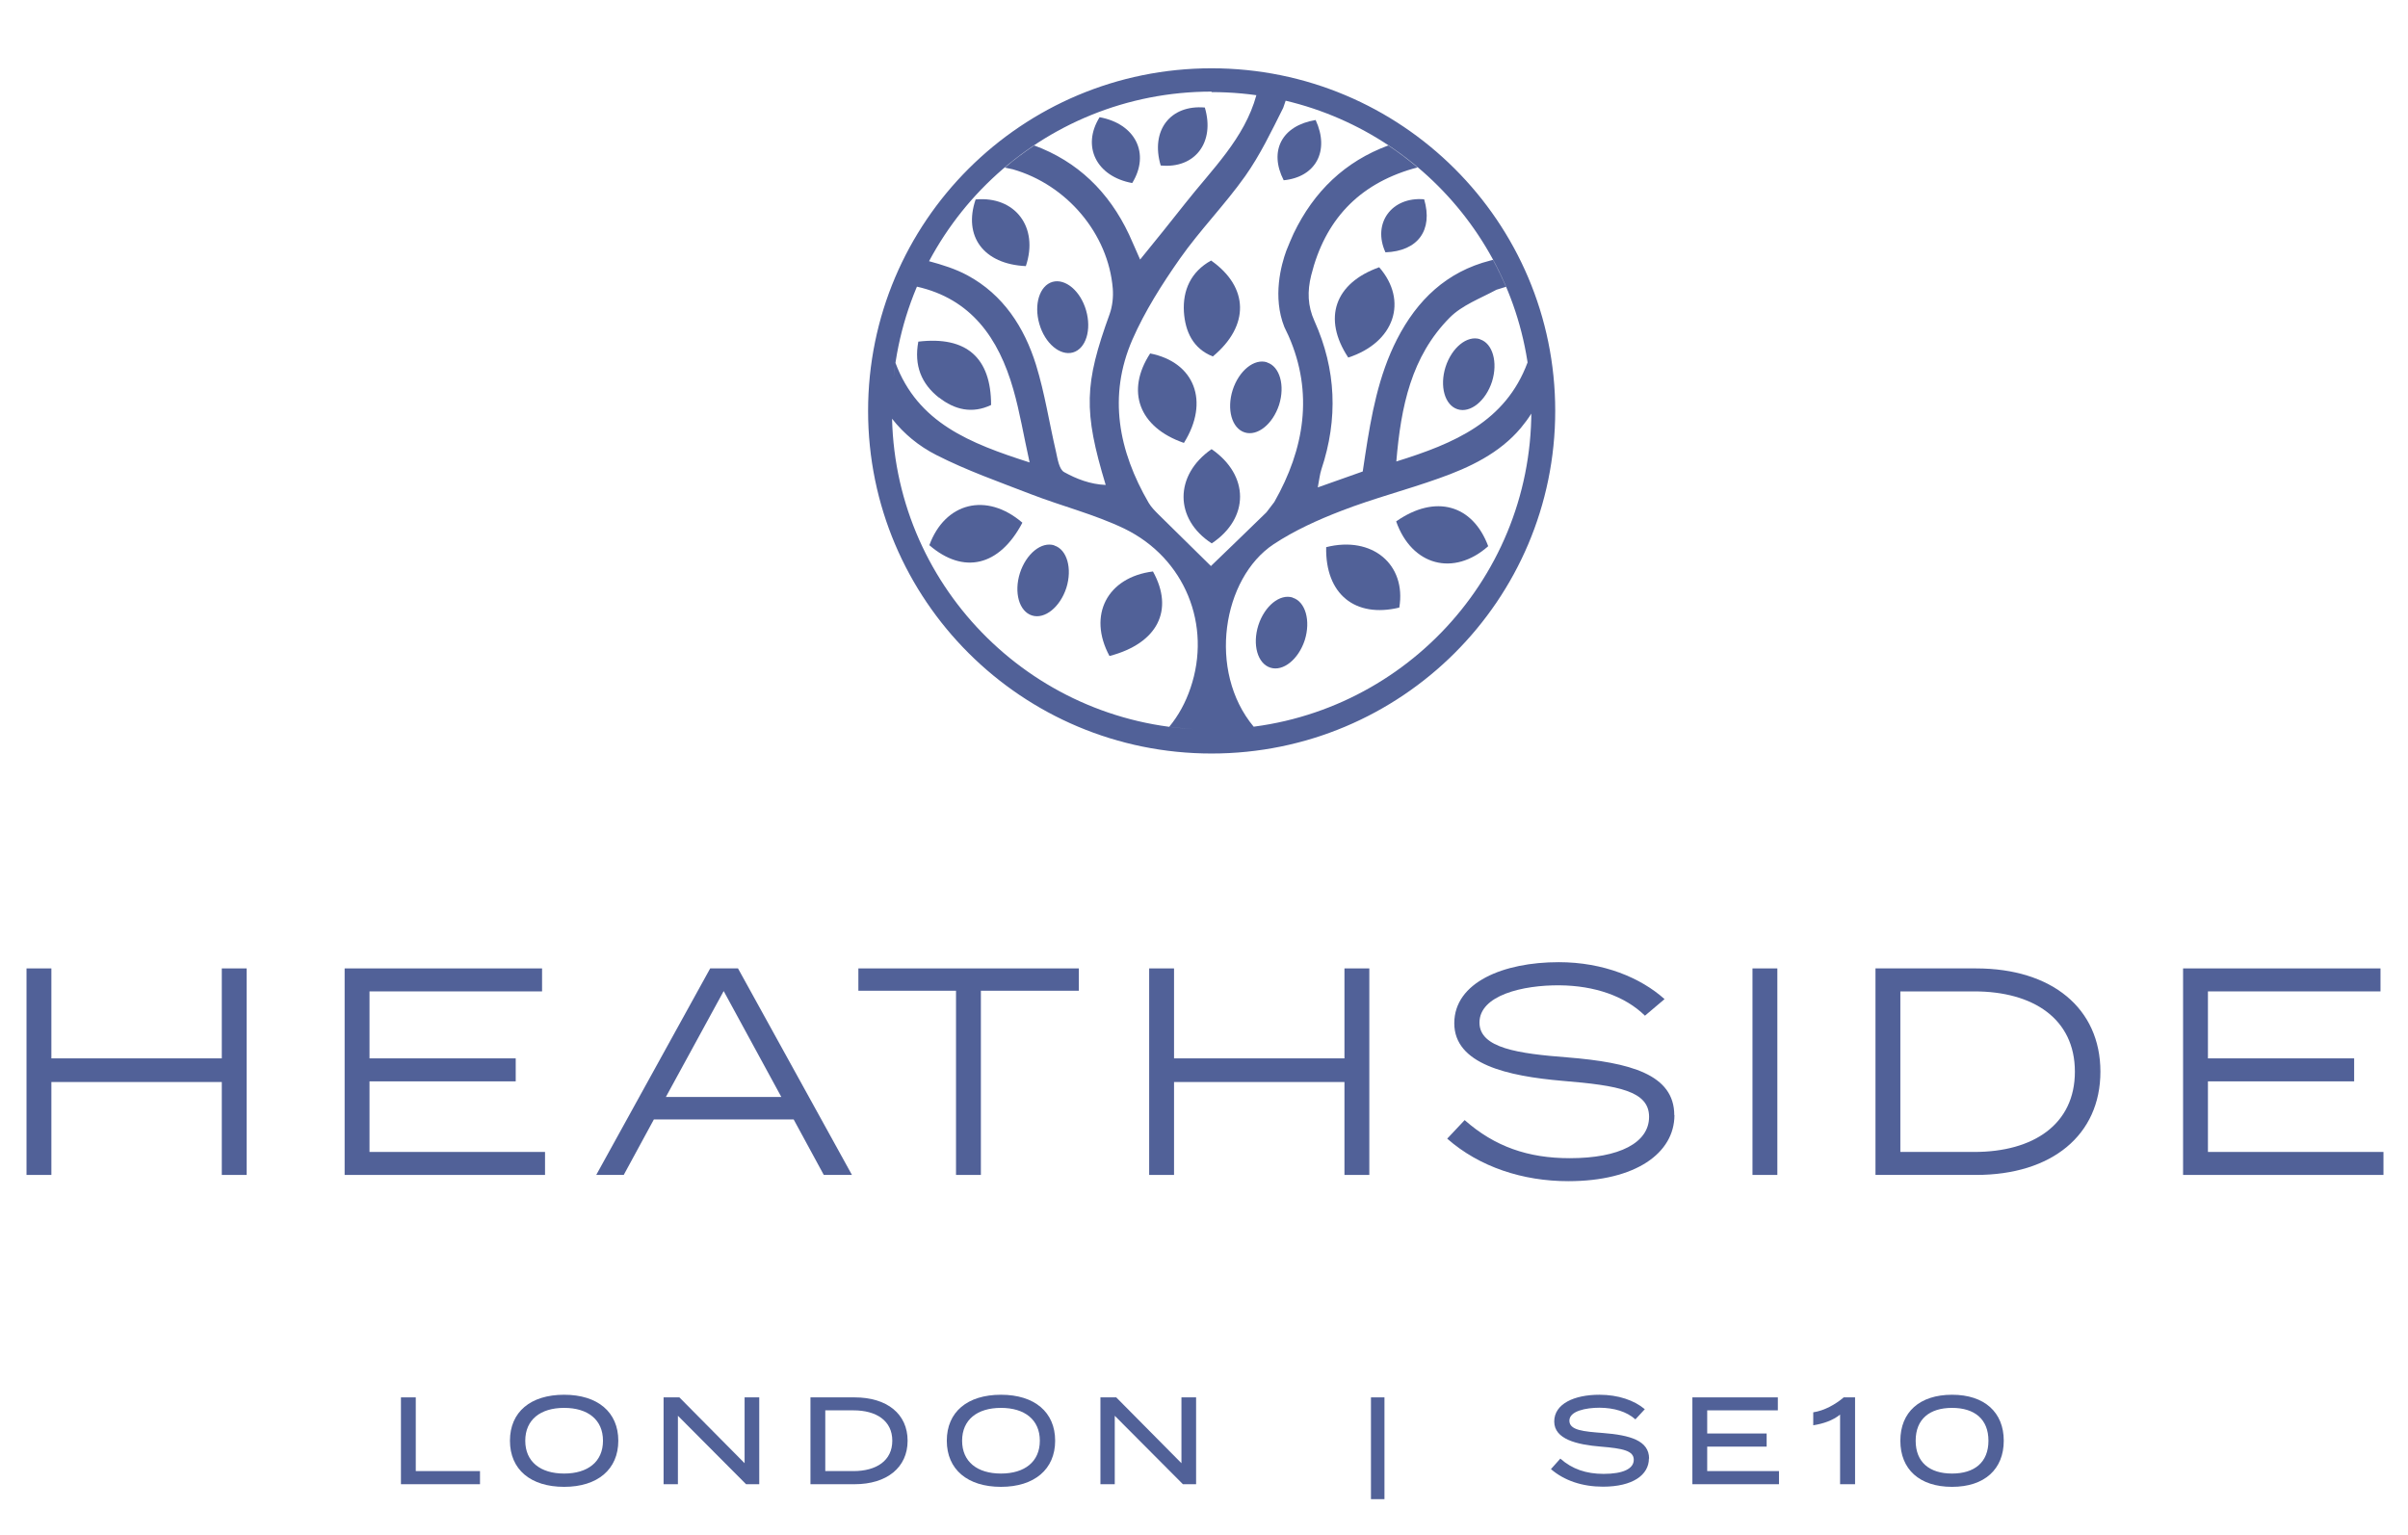 <svg width="844" height="538" viewBox="0 0 844 538" fill="none" xmlns="http://www.w3.org/2000/svg">
<g clip-path="url(#clip0_44_2)">
<mask id="mask0_44_2" style="mask-type:luminance" maskUnits="userSpaceOnUse" x="-5873" y="-258" width="6971" height="5058">
<path d="M1097.13 -257.547H-5872.1V4799.81H1097.13V-257.547Z" fill="white"/>
</mask>
<g mask="url(#mask0_44_2)">
<mask id="mask1_44_2" style="mask-type:luminance" maskUnits="userSpaceOnUse" x="-5873" y="-258" width="6971" height="5058">
<path d="M1097.13 -257.547H-5872.1V4799.81H1097.13V-257.547Z" fill="white"/>
</mask>
<g mask="url(#mask1_44_2)">
<path d="M449.933 63.193C461.13 62.099 466.151 52.948 461.13 42.071C449.241 44.028 444.682 52.948 449.933 63.193Z" fill="#516198"/>
<path d="M425.117 124.947C438.045 114.184 437.756 100.659 424.482 91.336C417.441 95.249 414.497 101.695 414.959 109.35C415.421 116.141 418.076 122.184 425.059 124.947" fill="#516198"/>
<path d="M359.554 93.292C364.171 79.595 355.745 68.66 341.952 69.926C337.565 82.818 344.722 92.602 359.554 93.292Z" fill="#516198"/>
<path d="M472.557 125.349C488.832 120.054 493.622 105.436 483.407 93.695C467.882 99.22 463.438 111.537 472.557 125.349Z" fill="#516198"/>
<path d="M464.823 191.822C464.477 208.282 474.981 216.742 490.448 213.001C492.988 197.923 480.983 187.736 464.823 191.822Z" fill="#516198"/>
<path d="M388.873 229.979C405.783 225.548 411.612 213.865 404.109 200.34C388.122 202.354 381.139 215.649 388.873 229.979Z" fill="#516198"/>
<path d="M424.655 157.463C411.554 166.557 411.554 181.981 424.713 190.498C437.987 181.635 437.929 166.614 424.655 157.463Z" fill="#516198"/>
<path d="M489.352 182.787C494.834 198.383 509.609 202.182 521.613 191.477C516.188 176.916 503.087 173.175 489.352 182.787Z" fill="#516198"/>
<path d="M325.734 191.132C337.681 201.433 350.262 198.613 358.342 183.247C345.761 172.427 331.217 176.168 325.734 191.132Z" fill="#516198"/>
<path d="M403.128 123.911C394.529 137.09 399.146 149.809 414.959 155.277C424.078 140.716 418.653 126.961 403.128 123.911Z" fill="#516198"/>
<path d="M329.082 139.335C334.564 143.651 340.74 145.147 347.377 141.982C347.377 125.407 338.72 117.752 321.867 119.767C320.309 128.169 322.964 134.558 329.082 139.392" fill="#516198"/>
<path d="M422.289 37.697C410.169 36.661 403.186 45.755 406.822 58.013C418.826 59.222 425.925 49.898 422.289 37.697Z" fill="#516198"/>
<path d="M396.837 64.171C403.186 53.869 397.991 43.394 385.41 41.092C379.061 51.279 384.256 61.869 396.837 64.171Z" fill="#516198"/>
<path d="M485.6 88.458C496.97 88.055 502.337 80.689 499.163 69.869C487.793 68.89 480.926 78.271 485.6 88.458Z" fill="#516198"/>
<path d="M428.579 255.705C432.215 255.59 435.851 255.303 439.429 254.785C423.154 235.274 428.464 202.7 446.413 190.786C453.742 185.952 461.995 182.211 470.248 179.046C481.387 174.729 493.045 171.737 504.299 167.708C515.091 163.909 525.595 158.902 533.04 150.039C534.368 148.428 535.637 146.759 536.734 144.975V143.996C536.734 204.426 488.659 253.634 428.579 255.648M312.633 144.054V146.759C316.788 152.054 321.983 156.37 328.216 159.535C338.835 164.945 350.147 168.916 361.285 173.233C372.136 177.434 383.62 180.312 394.067 185.319C415.363 195.678 424.77 219.217 417.267 241.202C415.536 246.324 413.054 250.871 409.822 254.785C413.401 255.245 417.094 255.59 420.788 255.705C360.708 253.691 312.633 204.426 312.633 144.054ZM424.655 32.287C481.387 32.287 528.308 74.358 535.695 128.975L535.407 127.076C527.673 147.852 509.782 155.449 489.409 161.78C491.025 142.5 494.661 124.946 508.108 111.364C512.437 106.99 518.843 104.63 524.499 101.58L527.846 100.544C526.461 97.321 524.96 94.213 523.287 91.106L522.363 91.336C507.012 95.249 496.681 105.206 489.64 118.961C483.118 131.738 480.637 145.608 478.501 159.535C478.213 161.32 477.982 163.161 477.636 165.291C472.73 167.017 467.824 168.744 461.88 170.873C462.399 168.226 462.572 166.327 463.149 164.542C469.036 146.874 468.344 129.493 460.726 112.573C458.302 107.22 458.186 102.098 459.571 96.516C464.361 77.293 476.02 64.747 495.123 59.164L496.854 58.704C493.564 55.941 490.159 53.351 486.581 50.992C471.518 56.574 460.552 66.991 453.396 81.897C452.53 83.739 451.78 85.638 450.857 87.883C449.067 92.775 445.951 104.055 450.164 114.645L451.665 117.81C460.437 137.781 457.205 157.406 446.643 175.995L443.873 179.621C437.178 186.182 430.368 192.686 424.424 198.441C418.71 192.801 412.419 186.643 406.129 180.427C404.859 179.161 403.532 177.837 402.608 176.283C392.047 158.097 388.295 138.874 396.895 119.076C401.281 109.062 407.283 99.623 413.574 90.645C420.615 80.631 429.329 71.768 436.428 61.754C441.68 54.33 445.662 45.984 449.76 37.812L450.626 35.28C447.278 34.474 443.816 33.841 440.353 33.38C436.197 48.574 424.77 59.394 415.363 71.365C410.457 77.638 405.436 83.796 399.607 90.99C398.049 87.537 396.952 84.832 395.74 82.243C388.642 67.164 377.618 56.574 362.497 50.992C358.919 53.409 355.456 55.941 352.224 58.761L354.937 59.337C373.925 64.747 388.468 81.955 390.027 101.177C390.258 104.112 389.911 107.335 388.93 110.098C380.042 134.615 379.696 144.054 387.545 170.01C382.062 169.78 377.272 167.88 373.001 165.521C371.212 164.542 370.693 160.917 370.116 158.327C367.749 148.198 366.191 137.838 363.132 127.939C359.035 114.76 351.647 103.307 339.066 96.516C334.91 94.271 330.293 92.832 325.619 91.566C324.06 94.501 322.617 97.436 321.348 100.487C340.335 104.745 350.031 118.501 355.168 136.514C357.419 144.342 358.746 152.514 360.881 162.125C339.874 155.392 321.694 148.255 313.845 127.191C313.383 130.587 312.979 133.982 312.806 137.435C316.154 78.732 364.979 32.114 424.655 32.114M424.655 23.942C358.169 23.942 304.265 77.696 304.265 144.054C304.265 210.412 358.169 264.166 424.655 264.166C491.14 264.166 545.102 210.412 545.102 144.054C545.102 77.696 491.198 23.942 424.655 23.942Z" fill="#516198"/>
<path d="M376.06 123.565C380.62 122.242 382.64 115.623 380.677 108.832C378.715 101.983 373.406 97.552 368.904 98.818C364.345 100.142 362.325 106.76 364.287 113.551C366.249 120.4 371.559 124.831 376.06 123.565Z" fill="#516198"/>
<path d="M444.104 127.018C439.603 125.579 434.235 129.953 432.042 136.744C429.907 143.536 431.754 150.154 436.255 151.593C440.757 153.032 446.124 148.658 448.317 141.924C450.453 135.133 448.548 128.457 444.104 127.076" fill="#516198"/>
<path d="M518.728 118.903C514.226 117.465 508.859 121.838 506.666 128.63C504.53 135.421 506.377 142.039 510.879 143.478C515.38 144.917 520.748 140.543 522.941 133.809C525.076 127.018 523.172 120.342 518.728 118.961" fill="#516198"/>
<path d="M453.108 209.491C448.606 208.052 443.239 212.426 441.046 219.217C438.91 226.008 440.757 232.627 445.259 234.066C449.76 235.504 455.128 231.13 457.321 224.397C459.456 217.606 457.552 210.93 453.108 209.548" fill="#516198"/>
<path d="M369.539 191.189C365.037 189.751 359.67 194.125 357.477 200.916C355.341 207.707 357.188 214.326 361.69 215.764C366.191 217.203 371.559 212.829 373.752 206.096C375.887 199.304 373.983 192.628 369.539 191.247" fill="#516198"/>
</g>
<path d="M86.455 339.502V411.903H77.74V379.328H18.007V411.903H9.292V339.502H18.007V371.041H77.74V339.502H86.455Z" fill="#516198"/>
<path d="M191.031 403.846V411.903H120.794V339.502H189.992V347.559H129.509V371.041H180.758V379.098H129.509V403.846H191.031Z" fill="#516198"/>
<path d="M273.85 384.565L253.651 347.444L233.393 384.565H273.85ZM278.121 392.45H229.18L218.619 411.903H208.98L248.918 339.502H258.672L298.609 411.903H288.74L278.179 392.45H278.121Z" fill="#516198"/>
<path d="M378.138 347.329H343.798V411.903H335.083V347.329H300.859V339.502H378.138V347.329Z" fill="#516198"/>
<path d="M479.944 339.502V411.903H471.23V379.328H411.496V411.903H402.782V339.502H411.496V371.041H471.23V339.502H479.944Z" fill="#516198"/>
<mask id="mask2_44_2" style="mask-type:luminance" maskUnits="userSpaceOnUse" x="-5873" y="-258" width="6971" height="5058">
<path d="M1097.13 -257.547H-5872.1V4799.81H1097.13V-257.547Z" fill="white"/>
</mask>
<g mask="url(#mask2_44_2)">
<path d="M586.887 390.896C586.887 404.248 573.324 414.09 549.662 414.09C533.791 414.09 518.554 409.14 507.243 399.184L513.36 392.68C523.922 402.004 535.638 406.033 550.181 406.033C567.726 406.033 577.999 400.565 577.999 391.529C577.999 382.494 567.322 380.537 547.7 378.925C528.308 377.256 509.724 373.055 509.724 358.724C509.724 344.394 526.923 337.315 546.315 337.315C562.07 337.315 575.056 342.782 583.424 350.264L576.556 356.077C569.515 349.171 558.838 345.545 546.661 345.43C533.675 345.315 518.554 348.941 518.554 358.494C518.554 367.472 532.233 369.372 549.373 370.695C571.478 372.479 586.829 376.681 586.829 390.954" fill="#516198"/>
</g>
<path d="M622.958 339.502H614.243V411.903H622.958V339.502Z" fill="#516198"/>
<mask id="mask3_44_2" style="mask-type:luminance" maskUnits="userSpaceOnUse" x="-5873" y="-258" width="6971" height="5058">
<path d="M1097.13 -257.547H-5872.1V4799.81H1097.13V-257.547Z" fill="white"/>
</mask>
<g mask="url(#mask3_44_2)">
<path d="M727.245 375.702C727.245 357.171 712.644 347.559 691.983 347.559H666.069V403.846H691.983C712.644 403.846 727.245 394.234 727.245 375.702ZM736.191 375.702C736.191 397.918 719.165 411.903 692.617 411.903H657.354V339.502H692.617C719.165 339.502 736.191 353.487 736.191 375.702Z" fill="#516198"/>
</g>
<path d="M835.401 403.846V411.903H765.164V339.502H834.362V347.559H773.878V371.041H825.128V379.098H773.878V403.846H835.401Z" fill="#516198"/>
<path d="M168.235 515.727V520.331H140.532V489.886H145.726V515.727H168.235Z" fill="#516198"/>
<mask id="mask4_44_2" style="mask-type:luminance" maskUnits="userSpaceOnUse" x="-5873" y="-258" width="6971" height="5058">
<path d="M1097.13 -257.547H-5872.1V4799.81H1097.13V-257.547Z" fill="white"/>
</mask>
<g mask="url(#mask4_44_2)">
<path d="M211.346 505.08C211.346 497.713 206.037 493.57 197.726 493.57C189.415 493.57 184.106 497.713 184.106 505.08C184.106 512.447 189.415 516.591 197.726 516.591C206.037 516.591 211.346 512.447 211.346 505.08ZM178.738 505.08C178.738 495.008 185.952 488.965 197.726 488.965C209.499 488.965 216.714 495.066 216.714 505.08C216.714 515.094 209.499 521.252 197.726 521.252C185.952 521.252 178.738 515.152 178.738 505.08Z" fill="#516198"/>
</g>
<path d="M266.116 489.886V520.331H261.499L237.606 496.332V520.331H232.585V489.886H238.125L260.98 512.965V489.886H266.116Z" fill="#516198"/>
<mask id="mask5_44_2" style="mask-type:luminance" maskUnits="userSpaceOnUse" x="-5873" y="-258" width="6971" height="5058">
<path d="M1097.13 -257.547H-5872.1V4799.81H1097.13V-257.547Z" fill="white"/>
</mask>
<g mask="url(#mask5_44_2)">
<path d="M312.748 505.08C312.748 498.059 307.15 494.433 299.128 494.433H289.259V515.727H299.128C307.15 515.727 312.748 512.101 312.748 505.08ZM318.116 505.08C318.116 514.461 310.844 520.331 299.532 520.331H284.065V489.886H299.532C310.902 489.886 318.116 495.699 318.116 505.08Z" fill="#516198"/>
<path d="M364.46 505.08C364.46 497.713 359.15 493.57 350.839 493.57C342.528 493.57 337.219 497.713 337.219 505.08C337.219 512.447 342.528 516.591 350.839 516.591C359.15 516.591 364.46 512.447 364.46 505.08ZM331.852 505.08C331.852 495.008 339.066 488.965 350.839 488.965C362.613 488.965 369.827 495.066 369.827 505.08C369.827 515.094 362.555 521.252 350.839 521.252C339.123 521.252 331.852 515.152 331.852 505.08Z" fill="#516198"/>
</g>
<path d="M419.23 489.886V520.331H414.613L390.72 496.332V520.331H385.699V489.886H391.239L414.094 512.965V489.886H419.23Z" fill="#516198"/>
<path d="M485.253 489.886H480.521V525.569H485.253V489.886Z" fill="#516198"/>
<mask id="mask6_44_2" style="mask-type:luminance" maskUnits="userSpaceOnUse" x="-5873" y="-258" width="6971" height="5058">
<path d="M1097.13 -257.547H-5872.1V4799.81H1097.13V-257.547Z" fill="white"/>
</mask>
<g mask="url(#mask6_44_2)">
<path d="M577.941 511.296C577.941 517.108 572.228 521.195 561.839 521.195C554.683 521.195 548.335 519.123 543.602 515.037L546.892 511.353C551.047 515.037 555.953 516.706 562.07 516.706C568.88 516.706 572.632 514.921 572.632 511.756C572.632 508.591 568.823 507.785 561.089 507.152C552.663 506.461 544.756 504.562 544.756 498.346C544.756 492.131 551.797 488.965 560.57 488.965C567.207 488.965 572.805 490.922 576.499 494.03L573.209 497.598C570.092 494.836 565.764 493.57 560.685 493.512C555.837 493.512 550.066 494.663 550.066 498.059C550.066 501.454 555.145 501.857 561.839 502.375C571.362 503.123 577.999 505.022 577.999 511.353" fill="#516198"/>
</g>
<path d="M623.535 515.727V520.331H593.178V489.886H623.131V494.433H598.372V502.548H619.206V507.152H598.372V515.727H623.535Z" fill="#516198"/>
<mask id="mask7_44_2" style="mask-type:luminance" maskUnits="userSpaceOnUse" x="-5873" y="-258" width="6971" height="5058">
<path d="M1097.13 -257.547H-5872.1V4799.81H1097.13V-257.547Z" fill="white"/>
</mask>
<g mask="url(#mask7_44_2)">
<path d="M644.947 495.929C642.35 498.001 639.118 499.095 635.539 499.67V495.123C639.406 494.548 643.331 492.361 646.216 489.886H650.199V520.331H644.947V495.929Z" fill="#516198"/>
<path d="M696.946 505.08C696.946 497.483 692.041 493.57 684.192 493.57C676.343 493.57 671.437 497.483 671.437 505.08C671.437 512.677 676.343 516.591 684.192 516.591C692.041 516.591 696.946 512.677 696.946 505.08ZM666.07 505.08C666.07 495.066 672.822 488.965 684.192 488.965C695.561 488.965 702.314 495.123 702.314 505.08C702.314 515.037 695.619 521.252 684.192 521.252C672.765 521.252 666.07 515.094 666.07 505.08Z" fill="#516198"/>
</g>
</g>
</g>
<defs>
<clipPath id="clip0_44_2">
<rect width="844" height="538" fill="white"/>
</clipPath>
</defs>
</svg>
